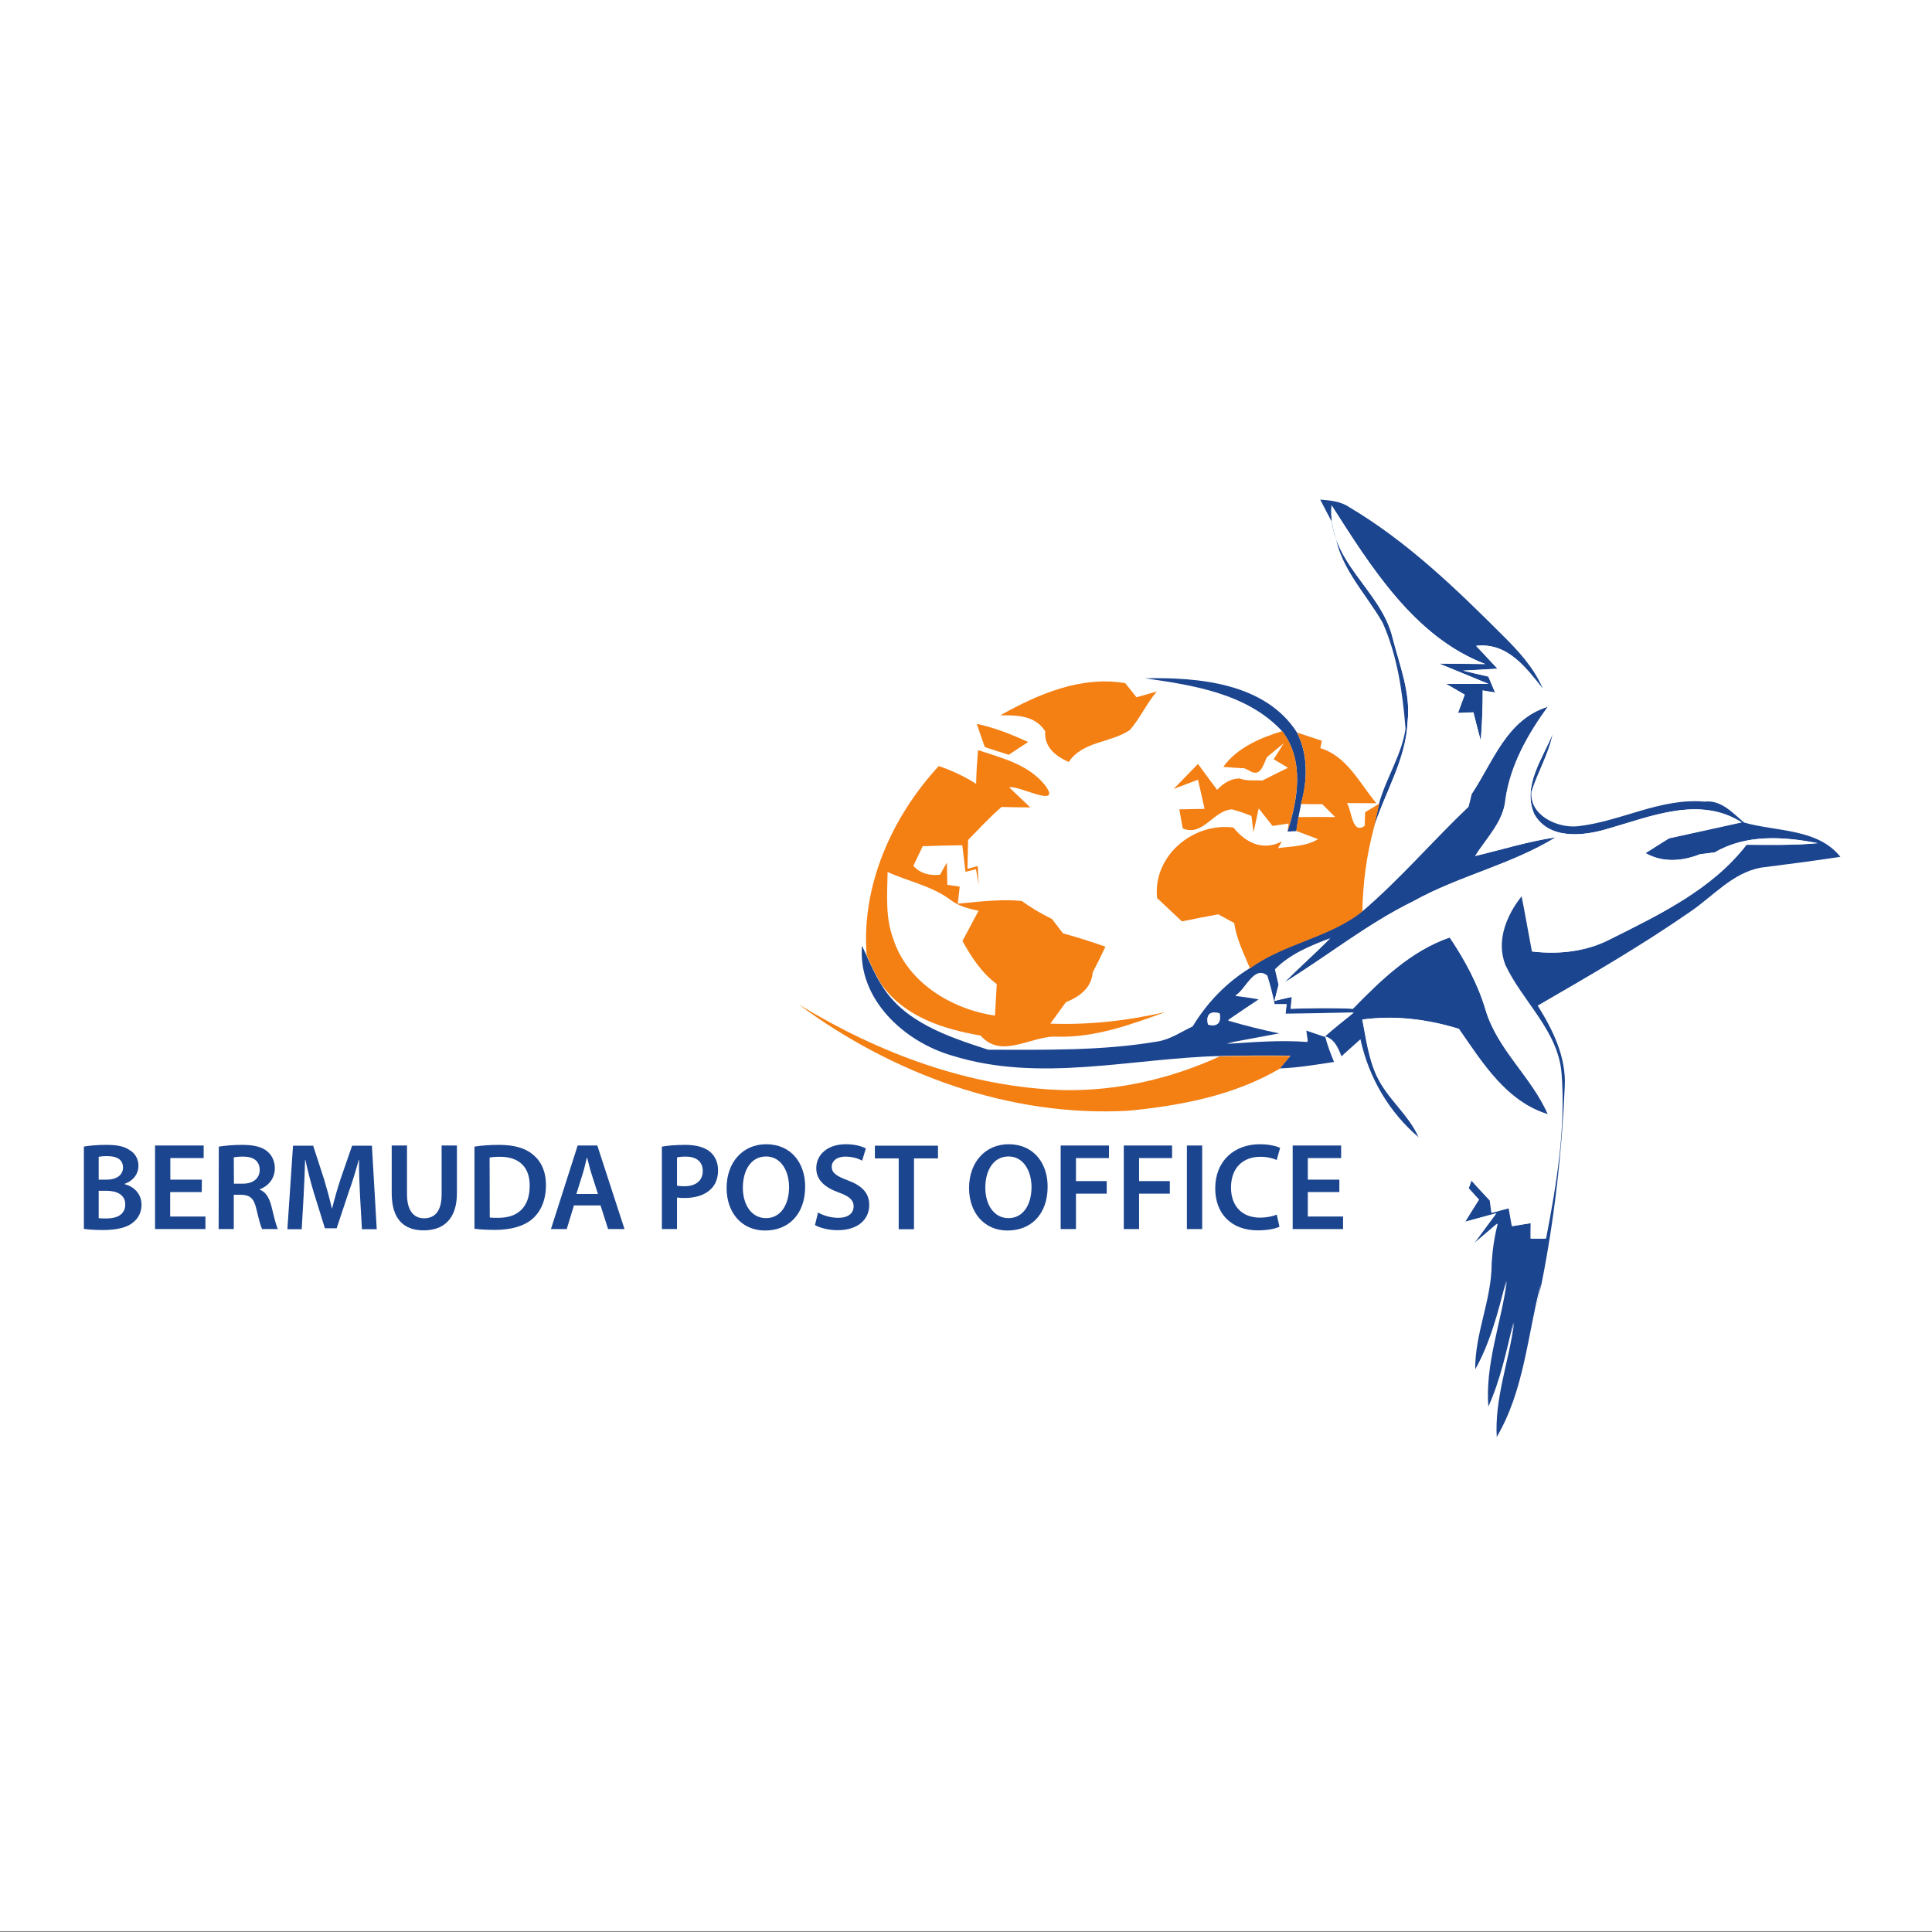 <?xml version="1.0" encoding="utf-8"?>
<!-- Generator: Adobe Illustrator 21.0.2, SVG Export Plug-In . SVG Version: 6.00 Build 0)  -->
<svg version="1.1" id="Layer_1" xmlns="http://www.w3.org/2000/svg" xmlns:xlink="http://www.w3.org/1999/xlink" x="0px" y="0px"
	 viewBox="0 0 1200 1200" style="enable-background:new 0 0 1200 1200;" xml:space="preserve">
<rect x="0" y="0" width="1200" height="1200" fill="#808080" stroke="none"/>
<style type="text/css">
	.st0{fill:#FFFFFF;}
	.st1{fill:#1C458F;}
	.st2{fill:#F47F13;}
</style>
<g id="Layer_2">
	<rect y="-0.5" class="st0" width="1200" height="1200"/>
</g>
<g id="_x23_1c458ffe">
	<g>
		<path class="st1" d="M820,310.3c6.3,0.5,12.8,1.1,18.2,4.8c35.7,21.2,65.9,50.3,95.1,79.5c9.9,9.8,19.5,20.2,25,33.2
			c-10.6-13.3-22.1-28.9-41.5-26.7c3.3,3.5,10,10.6,13.3,14.2c-5.3,0.3-16.1,0.9-21.4,1.2c3.9,0.9,11.7,2.7,15.7,3.7
			c1,2.5,3.2,7.4,4.2,9.9c-1.9-0.3-5.8-0.9-7.7-1.3c0,10.5-0.4,20.9-1.2,31.3c-1.6-5.9-3.1-11.8-4.6-17.7c-2.4,0.1-7.2,0.3-9.6,0.4
			c1.4-3.8,2.8-7.6,4.2-11.4c-2.9-1.7-8.7-5-11.6-6.7c6.6,0,19.8,0,26.3,0c-7.6-3.1-23-9.4-30.6-12.6c7.2,0.1,21.5,0.3,28.7,0.3
			c-44.2-16.8-71.4-60.9-95.5-98.6c-2.7,35.2,30.8,52.1,38,82.3c4.4,17.1,11.3,34.1,9.3,52c-1,23.7-14.3,44.3-21.2,66.4
			c0.9-3.9,2.6-11.7,3.5-15.6c4.4-15.8,14-29.9,16.4-46.3c-1.8-22.3-5-45.2-14.2-65.8c-10.9-19.2-28.7-36.1-29.9-59.5
			C826,321.9,823,316.1,820,310.3z"/>
	</g>
	<g>
		<path class="st1" d="M711.2,421.3c33.3-0.7,74.7,2.9,94.4,33.7c7,13.9,6.5,29.8,2.5,44.5c-0.4,2-1.2,6.1-1.6,8.1
			c-0.3,2.1-1,6.4-1.3,8.6c-1.4,0.1-4.2,0.2-5.5,0.3c6.4-20.3,10.6-43.9-3.3-62.3C774.7,430.8,741.3,425.6,711.2,421.3z"/>
	</g>
	<g>
		<path class="st1" d="M914.1,493.2c13.5-20.2,21.6-46.3,47.4-54.3c-12.5,17.3-23.2,36.1-26.3,57.5c-1.2,14-11.8,24-18.8,35.2
			c16.6-4,33-9.1,50-11.6c-27.7,17.1-60.2,24-88.6,39.8c-28.4,13.9-53.1,33.9-80,50.4c9.3-9.3,19.2-18,28.4-27.4
			c-12.3,4.6-24.7,9.7-34.1,19.2c0.5,2.4,1.6,7.2,2.2,9.5c-0.7,2.5-2,7.5-2.6,10.1c2.7-0.6,8.1-1.9,10.8-2.5
			c-0.2,1.8-0.5,5.5-0.7,7.4c12.8-0.4,25.7-0.7,38.6,0c17.4-17.8,36.1-36,60.2-44.3c9.3,13.9,17.5,28.7,22.2,44.8
			c7.3,24.8,28.6,41.7,38.8,65.1c-26-7.9-40.9-32.2-55.4-53.1c-19.5-6-39.7-8.5-59.9-5.8c2.3,11.8,3.9,23.9,8.9,34.9
			c6.7,14.3,20.1,24.1,26.3,38.6c-18.7-15.8-31.3-37.3-36.5-61.2c-3,2.7-8.9,7.9-11.8,10.6c-2-5.3-4.4-10.9-10.3-12.5
			c5.8-5.2,11.9-9.9,17.9-14.8c-14.1,0.4-28.2,0.6-42.3,0.8l0.7-6c-1.9,0-5.6,0-7.5,0c-1.2-6-2.7-11.8-4.5-17.6
			c-8.2-6.8-13.5,8.6-19.7,12.2c3.7,0.5,11.2,1.5,14.9,2.1c-6.5,4.3-13,8.7-19.4,13.1c10.8,3.2,21.8,6,32.9,8.2
			c-8.5,1.6-25.3,4.7-33.8,6.3c16.7-1.1,33.5-2.4,50.2-1.2l-1-7.2c2.9,1,8.8,3,11.7,4c1.4,5.5,3.4,10.8,5.6,16.1
			c-11.2,1.7-22.3,3.6-33.7,4l6.6-7.9c-14.6-0.2-29.1-0.1-43.7,0.2c-55.3,1.4-112.1,16.8-166.6-0.3c-29.7-8.6-58.5-35.1-55.8-68.2
			l2.6,5.6c2.8,6.2,5.6,12.4,9.2,18.2c13.9,23.7,42,32.8,66.6,40.8c35,0,70.3,0.8,105-5.1c8-1.2,14.8-6,22-9.4
			c8.9-14.7,21-27.3,35.7-36.3c21.4-15.6,49.2-18.9,69.8-35.4c23.5-20.1,43.6-43.7,65.9-64.9C912.7,499.2,913.6,495.1,914.1,493.2
			 M750.3,636.4c5.9,1.4,8.3-1,7.2-7C751.4,627.8,749,630.1,750.3,636.4z"/>
	</g>
	<g>
		<path class="st1" d="M952.9,505.5c-7.4-17.4,5.1-34,11.4-49.5c-2.6,12.6-9.3,23.6-13.1,35.7c-1.4,14.7,16.1,22.8,28.7,21.5
			c26.7-2.9,51.4-17.7,78.8-15.3c10.4-1.2,17.4,7,24.6,13c20,5.7,45.8,3.6,59.8,21.3c-16.4,2.5-32.9,4.6-49.3,6.7
			c-17.7,3.2-29.8,17.8-44,27.4c-30.5,21.2-62.6,39.7-94.7,58.3c9.4,15.1,17.8,32,16.8,50.3c-1.8,41.1-6.4,82.1-14.4,122.4
			c-8.3,32.2-10.3,66.8-27.8,96c-1.6-24.7,7.7-48,10.8-72.1c-4.4,18.1-8.1,36.4-16,53.4c-2.3-27.1,7.9-52.7,11.5-79.1
			c-5,19.2-9.8,38.6-19.7,55.9c-0.5-22.9,10.3-44,10.2-66.8c0.5-8.3,1.7-16.5,3.8-24.6c-3.8,3.2-11.2,9.6-15,12.8
			c3.6-4.8,10.7-14.4,14.2-19.2c-4.8,1.4-14.5,4-19.4,5.3c2.8-4.6,5.7-9.2,8.6-13.8c-1.6-1.7-4.8-5.3-6.4-7.1c0.5-1.2,1.4-3.7,1.8-5
			c3.8,4.3,7.8,8.5,11.7,12.7c0.2,1.9,0.7,5.7,1,7.6c2.7-0.7,8-2.2,10.7-2.9c0.7,3.7,1.3,7.4,2,11.2c3.9-0.7,7.8-1.3,11.7-1.9
			c0,2.4,0,7.2-0.1,9.6h9.2c6.5-33.8,12.3-68.3,9.6-102.8c-2.2-26.4-24.2-44.4-34.9-67.2c-5.9-15.2,0.9-31.2,10.5-43.1
			c2.3,11.6,4.3,23.2,6.5,34.8c16.6,1.9,33.6,0.1,48.6-7.8c30.6-15.3,62.9-30.8,84.3-58.5c14.7,0,29.6,0.4,44.3-1
			c-21.2-4.1-44.4-5.6-63.7,5.7c-2.4,0.3-7,0.9-9.3,1.2c-11.2,4.4-23.2,5.3-34-0.7c4.8-3.1,9.7-6.2,14.6-9.2
			c15.1-3.2,30-6.6,45.1-9.9c-26-16.7-56.1-3.7-82.7,3.9C983.5,519.3,962,521.8,952.9,505.5z"/>
	</g>
</g>
<g id="_x23_ffffffff">
	<g>
		<path class="st0" d="M827.1,313.9c24.1,37.6,51.3,81.8,95.5,98.6c-7.2-0.1-21.6-0.3-28.7-0.3c7.6,3.1,23,9.4,30.6,12.6
			c-6.5,0-19.7,0-26.3,0c2.9,1.7,8.7,5,11.6,6.7c-1.4,3.8-2.8,7.6-4.2,11.4c2.4-0.1,7.2-0.3,9.6-0.4c1.4,5.9,3,11.8,4.6,17.7
			c0.8-10.4,1.3-20.8,1.2-31.3c1.9,0.3,5.8,1,7.7,1.3c-1-2.5-3.2-7.4-4.2-9.9c-3.9-0.9-11.7-2.7-15.7-3.7c5.4-0.3,16.1-0.9,21.4-1.2
			c-3.3-3.5-10-10.6-13.3-14.2c19.4-2.3,30.9,13.4,41.5,26.7c4.1,8.7,6.8,18.5,5.9,28.2c-6.4,15.5-18.8,32.1-11.4,49.5
			c9.2,16.2,30.6,13.8,45.8,9.1c26.6-7.6,56.8-20.5,82.7-3.9c-15.1,3.2-30,6.6-45.1,9.9c-4.8,3.1-9.7,6.2-14.6,9.2
			c10.8,6,22.8,5.1,34,0.7c2.3-0.3,6.9-0.9,9.3-1.2c19.3-11.3,42.5-9.9,63.7-5.7c-14.7,1.5-29.5,1-44.3,1
			c-21.4,27.8-53.7,43.2-84.3,58.5c-14.9,7.9-32,9.7-48.6,7.8c-2.2-11.6-4.2-23.2-6.5-34.8c-9.6,11.9-16.4,27.9-10.5,43.1
			c10.7,22.8,32.7,40.7,34.9,67.2c2.7,34.5-3.1,69-9.6,102.8h-9.2c0-2.4,0-7.2,0.1-9.6c-3.9,0.6-7.8,1.2-11.7,1.9
			c-0.7-3.8-1.3-7.5-2-11.2c-2.7,0.7-8,2.1-10.7,2.9c-0.3-1.9-0.7-5.7-1-7.6c-4-4.2-7.9-8.5-11.7-12.7c-0.4,1.3-1.3,3.8-1.8,5
			c1.6,1.8,4.8,5.4,6.4,7.1c-2.8,4.6-5.7,9.2-8.6,13.8c4.8-1.3,14.5-4,19.4-5.3c-3.5,4.8-10.6,14.4-14.2,19.2
			c3.8-3.2,11.2-9.6,15-12.8c-2.1,8.1-3.3,16.3-3.8,24.6c0.2,22.8-10.7,43.9-10.2,66.8c9.9-17.3,14.7-36.7,19.7-55.9
			c-3.7,26.4-13.8,52-11.5,79.1c7.9-17,11.6-35.3,16-53.4c-3.1,24.1-12.4,47.4-10.8,72.1c17.5-29.2,19.5-63.8,27.8-96
			c-5.5,29.6-9.4,59.7-20,88c-1.2,2.4-3.7,7.3-4.9,9.7c-1.7,0.4-5.1,1.2-6.9,1.6c-0.2-2.8-0.6-8.6-0.7-11.4
			c-4.5-6-3.8-13.7-4.7-20.6c-1.7,0.2-5.2,0.5-7,0.7c0-5.4-0.1-10.7,0-16c-8.2-10.7-14.8-22.4-19.9-34.8c-2-5.5-3.8-11.1-5.7-16.6
			c-1.4-5.9-2.8-11.8-4.7-17.6c-3.7-24.4-0.7-48.9-1.2-73.5c-6.3-14.5-19.7-24.3-26.3-38.6c-5.1-11-6.6-23.2-8.9-34.9
			c20.2-2.7,40.4-0.2,59.9,5.8c14.6,21,29.5,45.3,55.4,53.1c-10.2-23.4-31.5-40.3-38.8-65.1c-4.8-16.1-12.9-30.9-22.2-44.8
			c-24,8.2-42.8,26.4-60.2,44.3c-12.9-0.7-25.7-0.4-38.6,0c0.2-1.9,0.5-5.6,0.7-7.4c-2.7,0.6-8.1,1.9-10.8,2.5
			c0.7-2.5,2-7.5,2.6-10.1c-0.6-2.4-1.7-7.2-2.2-9.5c9.4-9.5,21.8-14.5,34.1-19.2c-9.3,9.3-19.1,18.1-28.4,27.4
			c26.9-16.5,51.6-36.5,80-50.4c28.4-15.9,60.9-22.8,88.6-39.8c-17,2.5-33.3,7.7-50,11.6c7-11.3,17.6-21.3,18.8-35.2
			c3.1-21.4,13.8-40.3,26.3-57.5c-25.7,8-33.9,34.1-47.4,54.3c-0.5,2-1.4,6-1.9,7.9c-22.3,21.2-42.4,44.8-65.9,64.9
			c0.3-17.3,2.5-34.6,7-51.3c6.9-22.2,20.2-42.7,21.2-66.4c2-17.9-5-35-9.3-52C857.8,366.1,824.3,349.1,827.1,313.9z"/>
	</g>
	<g>
		<path class="st0" d="M767.3,618.6c6.2-3.6,11.5-19.1,19.7-12.2c1.8,5.8,3.4,11.6,4.5,17.6c1.9,0,5.6,0,7.5,0l-0.7,6
			c14.1-0.2,28.2-0.4,42.3-0.8c-6,4.9-12.1,9.6-17.9,14.8c-2.9-1-8.8-3-11.7-4l1,7.2c-16.8-1.3-33.5,0.1-50.2,1.2
			c8.4-1.6,25.3-4.7,33.8-6.3c-11.1-2.3-22-5-32.9-8.2c6.4-4.4,12.9-8.8,19.4-13.1C778.5,620.1,771.1,619,767.3,618.6z"/>
	</g>
	<g>
		<path class="st0" d="M750.3,636.4c-1.3-6.2,1.1-8.6,7.2-7C758.6,635.4,756.2,637.8,750.3,636.4z"/>
	</g>
</g>
<g id="_x23_f47f13ff">
	<g>
		<path class="st2" d="M621.3,444.3c23.5-13.2,50-24.6,77.6-20c1.7,2.2,5.2,6.6,7,8.8c3.1-0.9,9.4-2.7,12.6-3.6
			c-6.3,7.4-10.3,16.5-16.7,23.9c-12,8.2-29.3,6.8-38,19.9c-8.2-3.7-15.3-9.2-14.6-19.1C642.9,444.3,631.7,444.2,621.3,444.3z"/>
	</g>
	<g>
		<path class="st2" d="M606.7,449.6c11.1,2.4,21.6,6.5,31.9,11.3c-4,2.6-8.1,5.2-12,7.9c-5-1.5-9.9-3.1-14.9-4.8
			C610.4,460.5,607.9,453.3,606.7,449.6z"/>
	</g>
	<g>
		<path class="st2" d="M805.6,455c5.1,1.7,10.3,3.4,15.4,5.1c-0.2,1.1-0.7,3.4-0.9,4.6c16.6,5,24.4,21.9,34.8,34.2
			c-4.6,0-13.7-0.1-18.3-0.1c3.1,4.7,3.1,19.9,11.1,14.1c0-2.1,0.1-6.3,0.2-8.4c2.2-1.4,6.6-4,8.8-5.3c-0.9,3.9-2.6,11.7-3.5,15.6
			c-4.5,16.8-6.7,34-7,51.3c-20.6,16.5-48.4,19.8-69.8,35.4c-3.8-9.2-8.4-18.2-9.8-28.2c-2.5-1.4-7.4-4-9.9-5.4
			c-7.6,1.4-15.1,2.8-22.6,4.4c-5.1-4.8-10.2-9.7-15.4-14.5c-2.8-26,22.2-47.1,47.4-43.8c7.5,9.4,18.3,14.8,30.1,8.6l-2.4,4.2
			c8.4-1.2,17.4-1,24.9-5.6c-3.4-1.3-10.2-3.8-13.6-5.1c0.3-2.1,1-6.4,1.3-8.6c7.6-0.1,15.3-0.1,22.9,0c-2.7-2.7-5.3-5.3-8-8
			c-3.3,0-10,0-13.3-0.1C812.1,484.8,812.7,468.9,805.6,455z"/>
	</g>
	<g>
		<path class="st2" d="M759.8,476.3c8.7-12,22.9-17.9,36.6-22.2c13.9,18.3,9.7,42,3.3,62.3l0.7-4.9l-10,1.5
			c-2.1-2.7-6.5-8.1-8.6-10.9c-0.8,3.7-2.4,11.1-3.2,14.8l-1.3-10.1c-4-1.6-8-3-12.1-4.1c-11.6,0.6-18.2,17.3-30.6,11.8
			c-0.5-3-1.6-8.9-2.1-11.8c3.9-0.1,11.8-0.2,15.7-0.3c-1.4-6-2.7-12-4.1-18.1L729,490c5-5.2,10-10.3,15.1-15.5
			c3.9,5.4,7.9,10.8,11.9,16.1c4.2-4.6,8.9-7,13.9-7.1c4.5,1.8,9.5,1,14.2,1.3c5.2-2.7,10.6-5.3,15.9-7.9c-2.2-1.4-6.7-4-8.9-5.3
			c1.6-2.5,4.7-7.4,6.2-9.9c-2.6,2.2-7.8,6.5-10.4,8.6c-2.5,5.2-4,12.9-11.2,8.2l-2.8-1.3C769.6,477.1,763.1,476.6,759.8,476.3z"/>
	</g>
	<g>
		<path class="st2" d="M607.5,465.9c14.9,5,31.1,8.8,41.5,21.7c11.5,15.4-17.5-0.5-22.1,1.5c3.3,3.1,9.7,9.3,13,12.4
			c-5.9,0-11.8-0.1-17.8-0.3c-7.4,6.4-14,13.6-20.8,20.5c-0.1,4.5-0.3,13.5-0.4,18l6.4-1.8c0.1,3,0.4,8.8,0.6,11.7
			c-0.4-2.4-1.3-7.3-1.7-9.7c-1.7,0.4-4.9,1.2-6.5,1.6c-0.7-5.5-1.3-11-2-16.5c-8.2,0.1-16.4,0.3-24.6,0.6
			c-1.4,3.1-4.4,9.1-5.8,12.2c4.4,4.9,10.3,6.2,16.6,5.5c1-1.9,3.1-5.6,4.2-7.5c0.1,3.4,0.2,10.3,0.3,13.8l7.7,1.1
			c-0.3,2.7-0.9,7.9-1.2,10.6c13.2-1.2,26.4-3,39.7-1.7c5.9,4.3,12.2,8,18.8,11.2c2.3,3,4.5,5.9,6.8,8.9c8.9,2.4,17.7,5.3,26.4,8.3
			c-2.5,5.4-5.2,10.7-7.9,16c-0.8,9.8-8.3,15.1-16.7,18.5c-3.2,4.4-6.4,8.9-9.6,13.3c24.1,0.9,48-1.8,71.5-7.2
			c-21.6,7.8-43.6,15.9-66.9,15.3c-16.1-1.1-34.8,14.5-47.9-0.7c-23.1-3.9-47.6-11.8-61.6-31.8c-3.6-5.8-6.5-12-9.2-18.2
			c-3.4-43.3,15.8-86,44.8-117.4c8.1,2.8,16,6.4,23.2,11.1C606.4,479.9,606.9,472.9,607.5,465.9 M551.3,541.6
			c-0.2,13.9-1.5,28.2,3.5,41.5c8.7,27.1,36.2,43.8,63.2,47.7c0.4-6.5,0.7-13,1.1-19.6c-9.4-6.9-15.7-16.7-21.3-26.7
			c3.4-6.3,6.7-12.6,10-18.8c-6.2-1.3-12.5-2.9-17.6-6.9C578.6,550.2,564.2,547.5,551.3,541.6z"/>
	</g>
	<g>
		<path class="st2" d="M496.1,623.9c49.7,30.3,106.5,51.7,165.3,53.2c33.2,0.5,66.2-7.2,96.3-21c14.6-0.3,29.1-0.4,43.7-0.2
			l-6.6,7.9c-28.2,16.6-61.6,23-94,26.1C627.4,694,554.6,667.2,496.1,623.9z"/>
	</g>
</g>
<g>
	<path class="st1" d="M51.9,712.2c3-0.6,8.5-1.1,13.8-1.1c7,0,11.3,0.8,14.9,3.3c3.2,1.9,5.4,5.3,5.4,9.7c0,4.8-3,9.2-8.6,11.2v0.2
		c5.5,1.4,10.5,5.7,10.5,12.9c0,4.6-2,8.2-5,10.7c-3.7,3.2-9.8,4.9-19.2,4.9c-5.2,0-9.2-0.4-11.6-0.7v-51.1H51.9z M61.3,732.7h4.9
		c6.5,0,10.2-3.1,10.2-7.5c0-4.9-3.7-7.1-9.7-7.1c-2.8,0-4.4,0.2-5.4,0.4C61.3,718.5,61.3,732.7,61.3,732.7z M61.3,756.6
		c1.2,0.2,2.8,0.2,5,0.2c6.1,0,11.5-2.3,11.5-8.7c0-6-5.2-8.5-11.8-8.5h-4.7V756.6z"/>
	<path class="st1" d="M125.3,740.4h-19.6v15.2h21.9v7.8H96.3v-51.9h30.2v7.8h-20.7v13.4h19.6L125.3,740.4L125.3,740.4z"/>
	<path class="st1" d="M135.9,712.2c3.5-0.6,8.9-1.1,14.3-1.1c7.5,0,12.6,1.2,16,4.2c2.8,2.4,4.5,6,4.5,10.4c0,6.7-4.5,11.2-9.4,13
		v0.2c3.7,1.4,5.9,5,7.2,10c1.6,6.5,3,12.5,4.1,14.5h-9.8c-0.8-1.5-2-5.8-3.5-12.2c-1.5-6.8-3.9-8.9-9.3-9.1h-4.8v21.3h-9.4
		L135.9,712.2L135.9,712.2z M145.3,735.2h5.6c6.4,0,10.4-3.4,10.4-8.5c0-5.7-4-8.3-10.2-8.3c-3,0-4.9,0.2-5.9,0.5L145.3,735.2
		L145.3,735.2z"/>
	<path class="st1" d="M223.6,742.3c-0.3-6.7-0.7-14.8-0.6-21.8h-0.2c-1.7,6.3-3.8,13.3-6.2,19.9l-7.5,22.5h-7.3l-6.9-22.2
		c-2-6.6-3.8-13.7-5.2-20.2h-0.2c-0.2,6.8-0.5,15-0.9,22.1l-1.2,20.9h-8.9l3.5-51.9h12.5l6.8,20.9c1.8,6.1,3.5,12.2,4.8,18h0.2
		c1.4-5.6,3.2-12,5.2-18.1l7.2-20.8H231l3,51.9h-9.2L223.6,742.3z"/>
	<path class="st1" d="M252.8,711.5v30.3c0,10.2,4.2,14.9,10.6,14.9c6.9,0,10.9-4.7,10.9-14.9v-30.3h9.5v29.6
		c0,16-8.2,23.1-20.7,23.1c-12,0-19.8-6.7-19.8-23v-29.7L252.8,711.5L252.8,711.5z"/>
	<path class="st1" d="M294.7,712.2c4.2-0.7,9.5-1.1,15.1-1.1c9.7,0,16.4,2,21.2,6c5,4.1,8.1,10.2,8.1,19.1c0,9.2-3.2,16.2-8.1,20.6
		c-5.2,4.7-13.4,7.1-23.5,7.1c-5.5,0-9.7-0.3-12.8-0.7L294.7,712.2L294.7,712.2z M304.2,756.2c1.3,0.2,3.3,0.2,5.2,0.2
		c12.3,0.1,19.6-6.7,19.6-19.9c0.1-11.5-6.5-18-18.4-18c-3,0-5.2,0.2-6.5,0.5L304.2,756.2L304.2,756.2z"/>
	<path class="st1" d="M356.5,748.7l-4.5,14.7h-9.8l16.6-51.9H371l16.9,51.9h-10.2l-4.7-14.7H356.5z M371.4,741.6l-4.1-12.8
		c-1-3.2-1.8-6.7-2.6-9.7h-0.2c-0.8,3-1.5,6.6-2.5,9.7l-4,12.8H371.4z"/>
	<path class="st1" d="M411.1,712.2c3.4-0.6,8.1-1.1,14.5-1.1c6.9,0,12,1.5,15.3,4.2c3.1,2.5,5.1,6.6,5.1,11.5s-1.5,9-4.5,11.8
		c-3.8,3.8-9.7,5.5-16.4,5.5c-1.8,0-3.4-0.1-4.6-0.3v19.6h-9.4V712.2z M420.5,736.4c1.2,0.3,2.7,0.4,4.6,0.4
		c7.1,0,11.4-3.5,11.4-9.5c0-5.8-4-8.9-10.5-8.9c-2.6,0-4.5,0.2-5.5,0.5V736.4z"/>
	<path class="st1" d="M500.1,737c0,17.4-10.5,27.3-24.9,27.3c-14.6,0-23.9-11.2-23.9-26.4c0-15.9,10-27.2,24.6-27.2
		C491.2,710.7,500.1,722.2,500.1,737z M461.4,737.7c0,10.5,5.3,18.9,14.4,18.9c9.2,0,14.3-8.5,14.3-19.3c0-9.8-4.9-19-14.3-19
		C466.4,718.3,461.4,727,461.4,737.7z"/>
	<path class="st1" d="M508.1,753.1c3.1,1.8,7.7,3.3,12.6,3.3c6.1,0,9.5-2.8,9.5-7.1c0-3.9-2.6-6.2-9.2-8.6c-8.5-3.1-14-7.6-14-15.1
		c0-8.5,7.1-14.9,18.3-14.9c5.6,0,9.8,1.2,12.5,2.6l-2.3,7.6c-1.8-1-5.5-2.5-10.3-2.5c-6,0-8.6,3.2-8.6,6.2c0,4,3,5.9,9.9,8.5
		c9,3.4,13.4,7.9,13.4,15.4c0,8.3-6.3,15.6-19.7,15.6c-5.5,0-11.2-1.5-14-3.2L508.1,753.1z"/>
	<path class="st1" d="M558.2,719.5h-14.8v-7.9h39.2v7.9h-14.9v44h-9.5V719.5z"/>
	<path class="st1" d="M650.7,737c0,17.4-10.5,27.3-24.9,27.3c-14.6,0-23.9-11.2-23.9-26.4c0-15.9,10-27.2,24.6-27.2
		C641.8,710.7,650.7,722.2,650.7,737z M612,737.7c0,10.5,5.3,18.9,14.4,18.9c9.2,0,14.3-8.5,14.3-19.3c0-9.8-4.9-19-14.3-19
		C617,718.3,612,727,612,737.7z"/>
	<path class="st1" d="M658.8,711.5h30v7.8h-20.5v14.3h19.1v7.8h-19.1v22h-9.5V711.5z"/>
	<path class="st1" d="M698,711.5h30v7.8h-20.5v14.3h19.1v7.8h-19.1v22H698V711.5z"/>
	<path class="st1" d="M746.7,711.5v51.9h-9.5v-51.9H746.7z"/>
	<path class="st1" d="M794.7,761.9c-2.2,1.2-7.2,2.3-13.4,2.3c-16.5,0-26.5-10.3-26.5-26.1c0-17.1,11.9-27.4,27.7-27.4
		c6.2,0,10.7,1.3,12.6,2.3l-2.1,7.5c-2.5-1.1-5.9-2-10.2-2c-10.5,0-18.2,6.6-18.2,19.1c0,11.4,6.7,18.7,18.1,18.7
		c3.8,0,7.9-0.8,10.3-1.9L794.7,761.9z"/>
	<path class="st1" d="M831.9,740.4h-19.6v15.2h21.9v7.8h-31.3v-51.9H833v7.8h-20.7v13.4h19.6L831.9,740.4L831.9,740.4z"/>
</g>
</svg>
